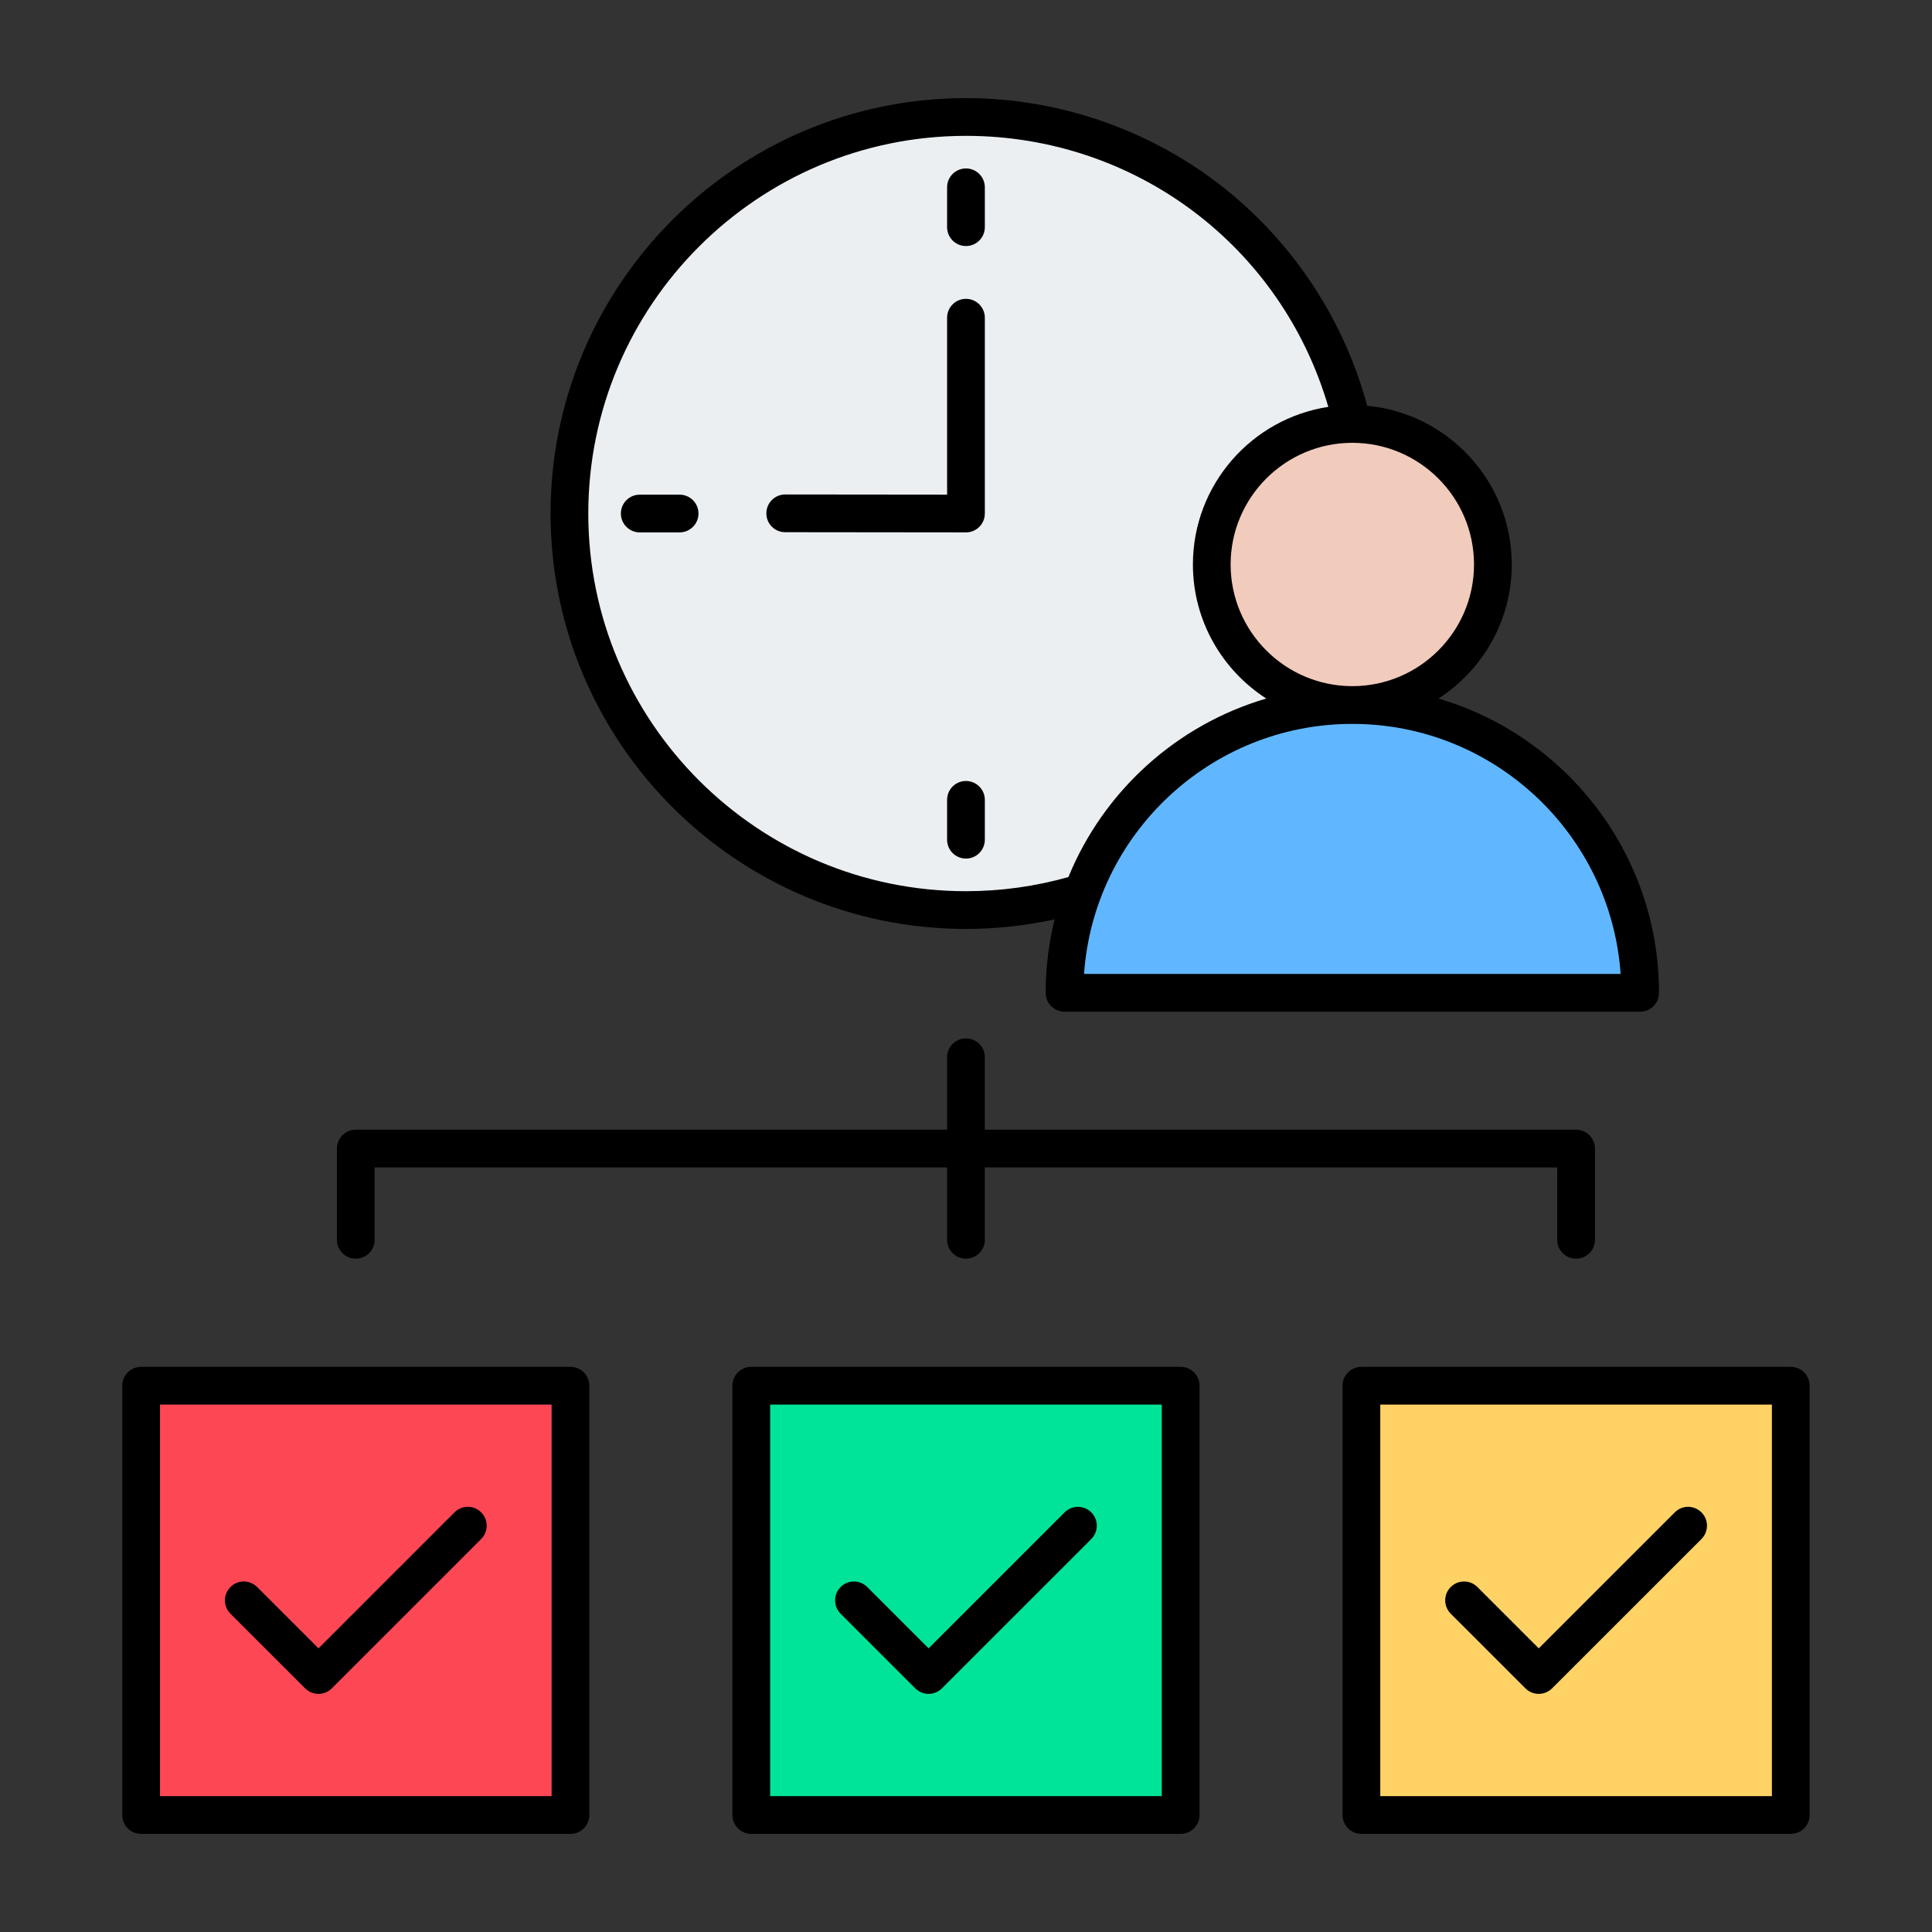 <svg width="60" height="60" viewBox="0 0 60 60" fill="none" xmlns="http://www.w3.org/2000/svg">
<rect x="0" y="0" width="60" height="60" fill="#333333" stroke="none"/>
<path d="M41.985 18.792C43.549 12.174 39.453 5.541 32.835 3.977C26.217 2.413 19.584 6.509 18.02 13.127C16.456 19.745 20.552 26.378 27.17 27.942C33.788 29.506 40.421 25.41 41.985 18.792Z" fill="#ECEFF1"/>
<path fill-rule="evenodd" clip-rule="evenodd" d="M4.383 43.033H17.716V56.367H4.383V43.033Z" fill="#FD4755"/>
<path fill-rule="evenodd" clip-rule="evenodd" d="M23.336 43.033H36.669V56.367H23.336V43.033Z" fill="#00E499"/>
<path fill-rule="evenodd" clip-rule="evenodd" d="M42.281 43.033H55.615V56.367H42.281V43.033Z" fill="#FFD266"/>
<path d="M46.299 18.229C46.685 15.85 45.069 13.608 42.689 13.223C40.31 12.837 38.069 14.453 37.683 16.832C37.297 19.212 38.913 21.453 41.292 21.839C43.672 22.225 45.913 20.609 46.299 18.229Z" fill="#F1CBBC"/>
<path fill-rule="evenodd" clip-rule="evenodd" d="M42.001 21.895C46.937 21.895 50.938 25.896 50.938 30.832H33.062C33.062 25.896 37.064 21.895 42.001 21.895Z" fill="#60B7FF"/>
<path fill-rule="evenodd" clip-rule="evenodd" d="M10.464 38.503V35.669C10.464 35.345 10.726 35.084 11.05 35.084H29.413V32.835C29.413 32.51 29.674 32.249 29.999 32.249C30.322 32.249 30.585 32.51 30.585 32.835V35.084H48.947C49.27 35.084 49.533 35.345 49.533 35.669V38.503C49.533 38.828 49.27 39.089 48.947 39.089C48.623 39.089 48.361 38.828 48.361 38.503V36.256H30.585V38.503C30.585 38.828 30.322 39.089 29.999 39.089C29.674 39.089 29.413 38.828 29.413 38.503V36.256H11.635V38.503C11.635 38.828 11.373 39.089 11.05 39.089C10.726 39.089 10.464 38.828 10.464 38.503ZM45.054 50.115C44.825 49.885 44.825 49.515 45.054 49.287C45.282 49.057 45.654 49.057 45.883 49.287L47.787 51.191L52.012 46.968C52.24 46.738 52.61 46.738 52.84 46.968C53.069 47.196 53.069 47.566 52.84 47.796L48.201 52.433C48.087 52.548 47.937 52.605 47.787 52.605C47.637 52.605 47.487 52.548 47.373 52.433L45.054 50.115ZM55.028 55.781V43.62H42.866V55.781H55.028ZM55.614 42.448H42.28C41.957 42.448 41.694 42.71 41.694 43.033V56.367C41.694 56.691 41.957 56.953 42.28 56.953H55.614C55.937 56.953 56.2 56.691 56.2 56.367V43.033C56.2 42.71 55.937 42.448 55.614 42.448ZM26.106 50.115C25.877 49.885 25.877 49.515 26.106 49.287C26.334 49.057 26.706 49.057 26.935 49.287L28.839 51.191L33.062 46.968C33.292 46.738 33.662 46.738 33.891 46.968C34.12 47.196 34.12 47.566 33.891 47.796L29.253 52.433C29.143 52.543 28.995 52.605 28.839 52.605C28.683 52.605 28.534 52.543 28.425 52.433L26.106 50.115ZM36.08 55.781V43.62H23.918V55.781H36.08ZM36.666 42.448H23.332C23.009 42.448 22.746 42.71 22.746 43.033V56.367C22.746 56.691 23.009 56.953 23.332 56.953H36.666C36.989 56.953 37.252 56.691 37.252 56.367V43.033C37.252 42.71 36.989 42.448 36.666 42.448ZM7.157 50.115C6.928 49.885 6.928 49.515 7.157 49.287C7.386 49.057 7.756 49.057 7.986 49.287L9.891 51.191L14.114 46.968C14.343 46.738 14.714 46.738 14.943 46.968C15.172 47.196 15.172 47.566 14.943 47.796L10.305 52.433C10.191 52.548 10.041 52.605 9.891 52.605C9.741 52.605 9.591 52.548 9.476 52.433L7.157 50.115ZM17.131 55.781V43.62H4.969V55.781H17.131ZM17.716 42.448H4.383C4.059 42.448 3.797 42.71 3.797 43.033V56.367C3.797 56.691 4.059 56.953 4.383 56.953H17.716C18.04 56.953 18.302 56.691 18.302 56.367V43.033C18.302 42.71 18.04 42.448 17.716 42.448ZM30.585 24.84V26.078C30.585 26.401 30.322 26.664 29.999 26.664C29.674 26.664 29.413 26.401 29.413 26.078V24.84C29.413 24.517 29.674 24.254 29.999 24.254C30.322 24.254 30.585 24.517 30.585 24.84ZM29.413 7.055V5.817C29.413 5.494 29.674 5.231 29.999 5.231C30.322 5.231 30.585 5.494 30.585 5.817V7.055C30.585 7.378 30.323 7.641 29.999 7.641C29.674 7.641 29.413 7.378 29.413 7.055ZM21.692 15.948C21.692 16.271 21.429 16.534 21.105 16.534H19.868C19.545 16.534 19.282 16.271 19.282 15.948C19.282 15.624 19.544 15.362 19.868 15.362H21.105C21.429 15.362 21.692 15.624 21.692 15.948ZM23.8 15.942C23.8 15.619 24.062 15.356 24.386 15.356L29.413 15.361V9.867C29.413 9.544 29.674 9.281 29.999 9.281C30.322 9.281 30.585 9.544 30.585 9.867V15.948C30.585 16.103 30.523 16.253 30.413 16.362C30.303 16.472 30.154 16.534 29.999 16.534H29.997L24.384 16.528C24.061 16.528 23.798 16.265 23.8 15.942ZM29.999 4.219C23.531 4.219 18.27 9.48 18.27 15.948C18.27 22.416 23.531 27.677 29.999 27.677C31.081 27.677 32.149 27.528 33.18 27.238C34.271 24.574 36.533 22.512 39.325 21.694C37.956 20.812 37.047 19.276 37.047 17.53C37.047 15.054 38.875 12.997 41.252 12.636C39.796 7.648 35.263 4.219 29.999 4.219ZM45.777 17.53C45.777 19.614 44.081 21.309 41.998 21.309C39.914 21.309 38.218 19.614 38.218 17.53C38.218 15.446 39.914 13.752 41.998 13.752C44.081 13.752 45.777 15.446 45.777 17.53ZM50.33 30.247H33.666C33.968 25.915 37.589 22.481 41.998 22.481C46.406 22.481 50.027 25.915 50.33 30.247ZM29.999 28.849C30.929 28.849 31.85 28.748 32.752 28.552C32.571 29.284 32.474 30.047 32.474 30.833C32.474 31.157 32.736 31.419 33.06 31.419H50.935C51.259 31.419 51.522 31.157 51.522 30.833C51.522 26.51 48.624 22.853 44.672 21.694C46.04 20.812 46.949 19.276 46.949 17.53C46.949 14.957 44.973 12.835 42.459 12.602C41.755 9.978 40.214 7.61 38.085 5.894C35.804 4.058 32.932 3.047 29.999 3.047C22.884 3.047 17.098 8.835 17.098 15.948C17.098 23.061 22.884 28.849 29.999 28.849Z" fill="black"/>
</svg>
